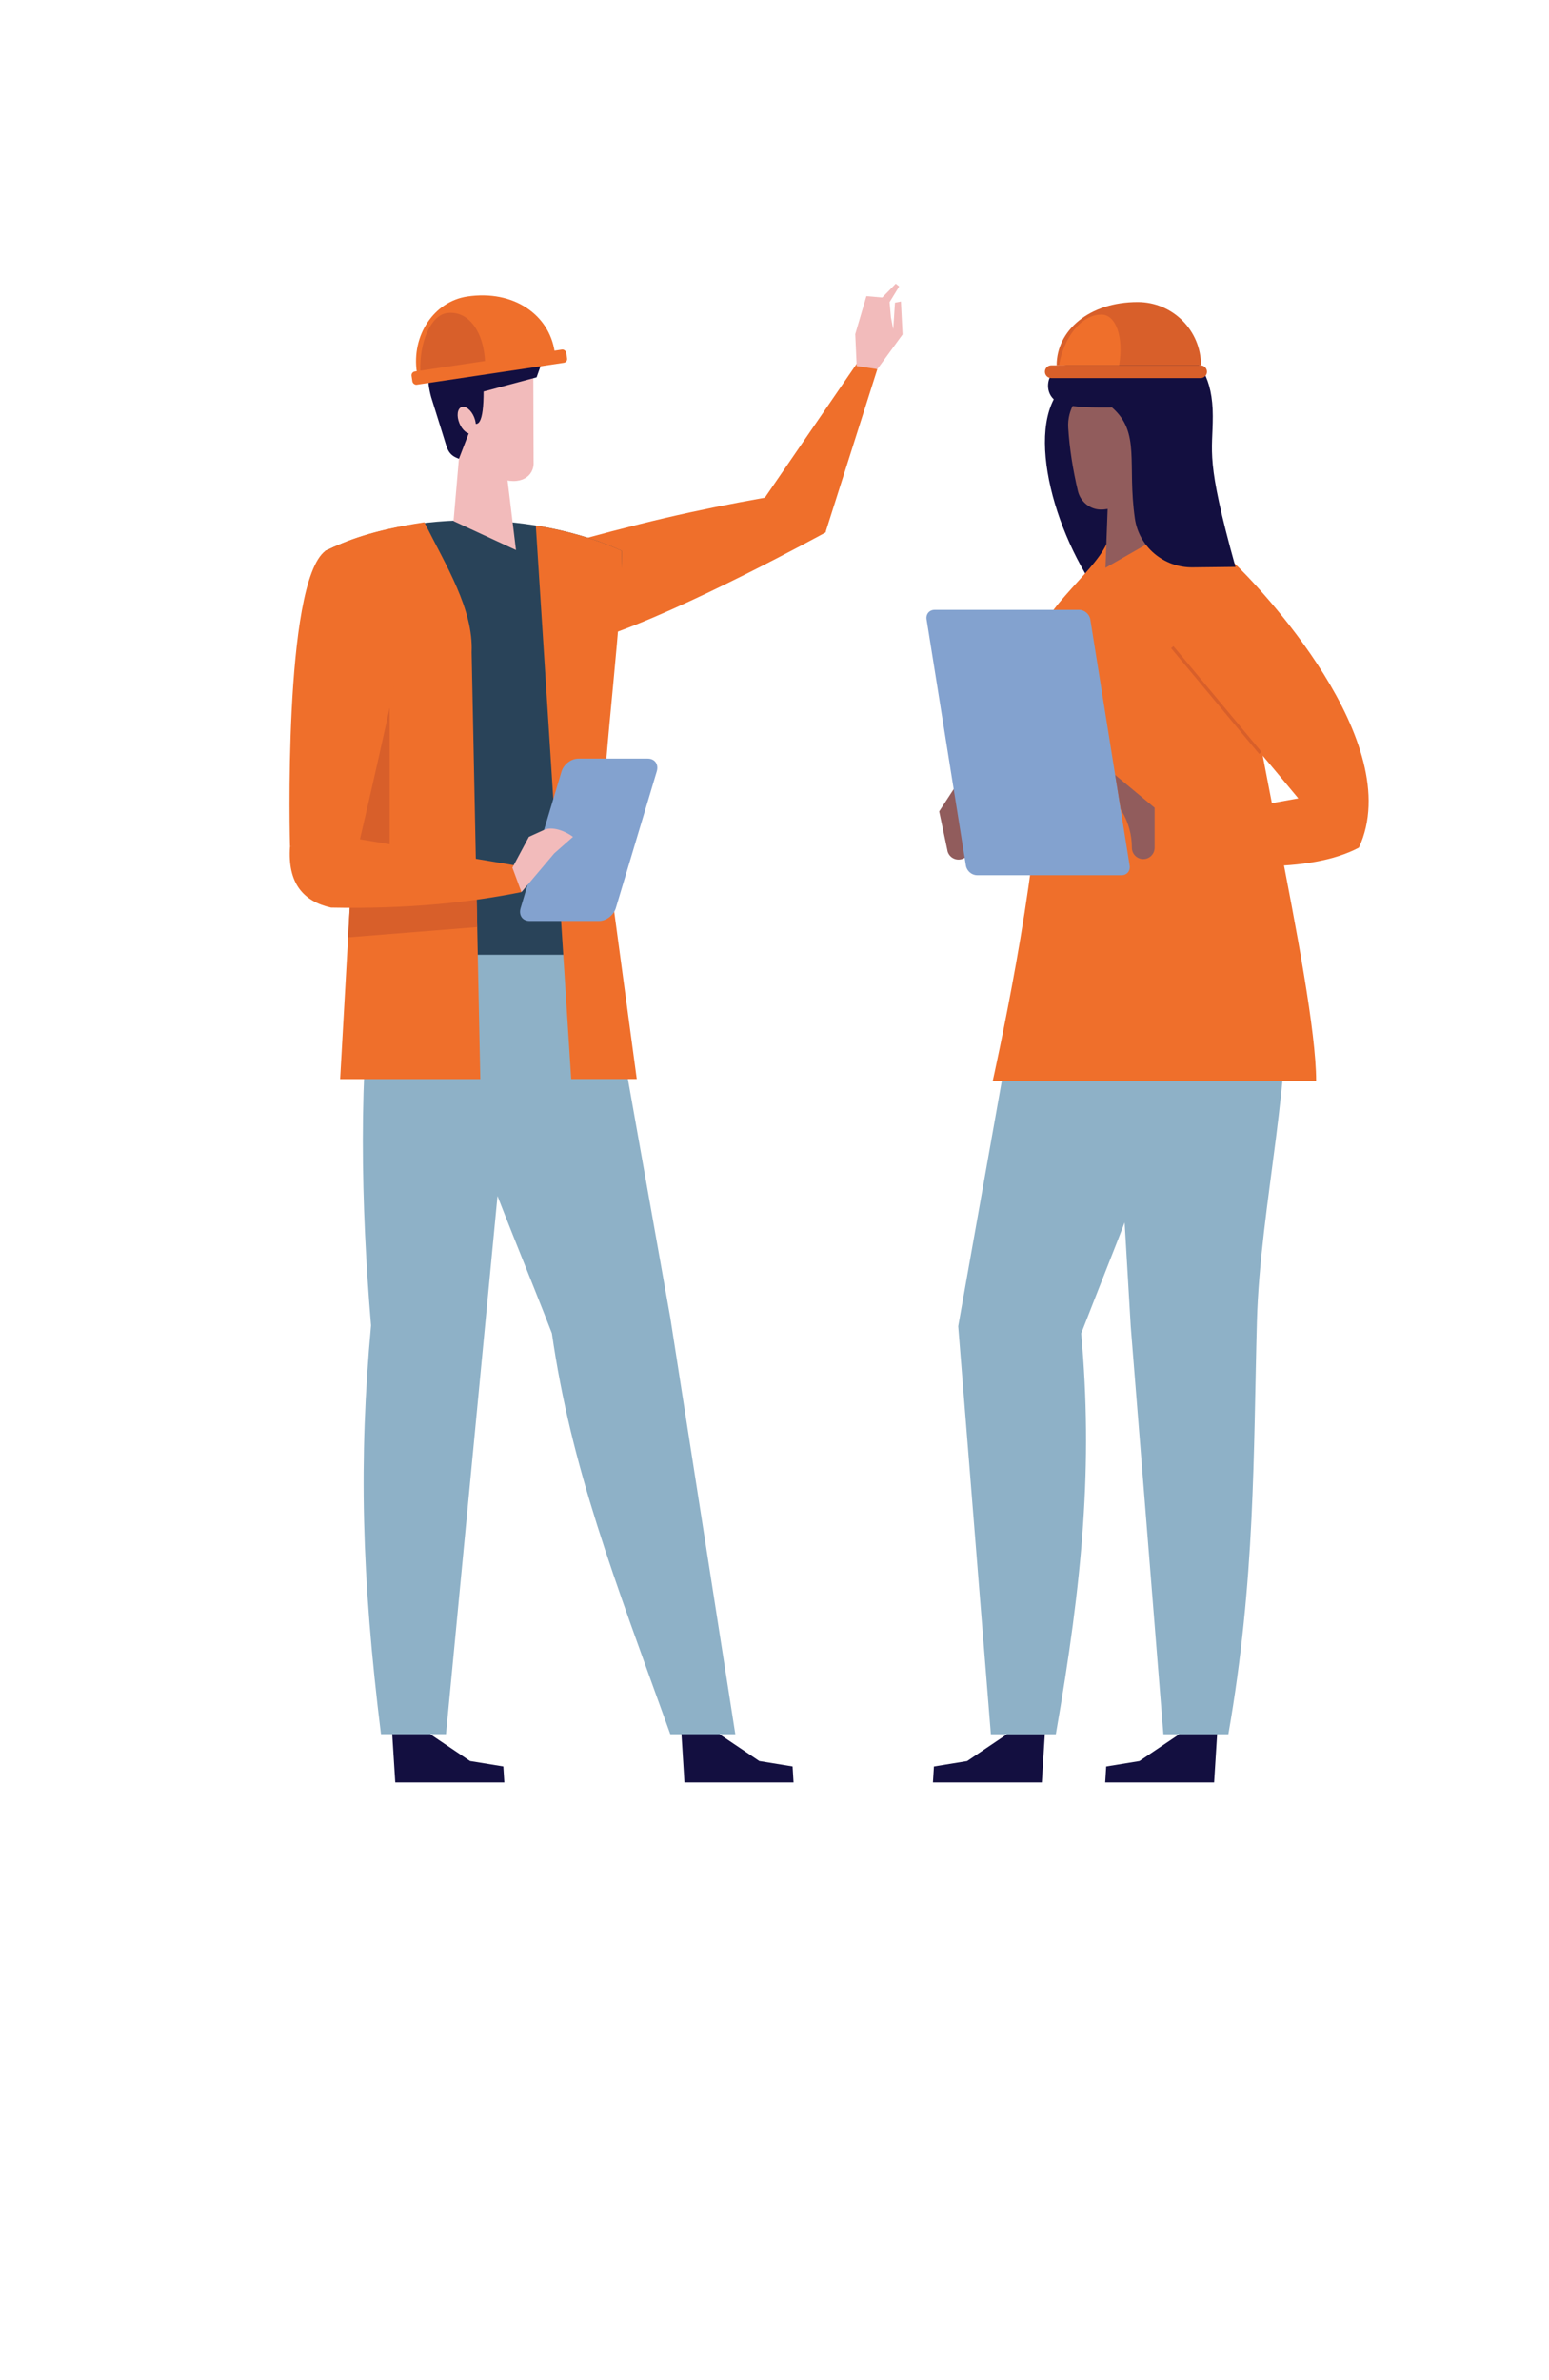 <?xml version="1.0" encoding="UTF-8"?><svg xmlns="http://www.w3.org/2000/svg" viewBox="0 0 388.41 596.55"><defs><style>.k{fill:#ef6f2b;}.l{fill:#f2bbbb;}.m{fill:#915c5c;}.n{fill:#8eb1c7;}.o{fill:#d85f2a;}.p{fill:#130f40;}.q{fill:#294359;}.r{fill:#83a2cf;}</style></defs><g id="a"/><g id="b"><g><g><path class="k" d="M208.42,124.24l-1.43,9.24s-35.78,19.68-56.05,26.22l-12.9-22.33c22.74-6.4,35.71-9.39,53.76-12.62l16.63-.51Z"/><path class="n" d="M168.08,330.33l-16.2-91.13-45.44-.02c4.38,29.51,20.97,66.66,31.94,95.03,4.85,33.68,15.51,61.09,29.7,100.51h16.3l-16.3-104.38Z"/><path class="n" d="M130.56,239.19h-36.59c-4.26,29.82-3.4,63.59-.93,93.07-3.09,33.68-2.39,63.02,2.49,102.44h16.3l18.72-195.51Z"/><path class="q" d="M147.99,206.97c0-16.52,8.55-55.08,7.88-68.91-20.62-9.46-51.69-10.88-74.23,0-.75,23.17,13.04,72.65,13.04,72.65l-1.7,28.62h58.91l-3.96-32.34h.07Z"/><path class="k" d="M151.1,206.98c.07-16.53,5.44-55.09,4.76-68.93-6.36-2.92-13.72-5.07-21.51-6.33l8.88,138.76h16.44l-8.57-63.51Zm-44.69-76.06c-13.22,2.01-19.46,4.57-24.77,7.14-.75,23.17,7.01,72.65,7.01,72.65l-3.36,59.79h35.14l-2.17-107.01c.48-10.72-6.43-21.72-11.85-32.56Z"/><path class="o" d="M119.65,232.39l-.27-13.37-21.68-3.36v-38.23l-12.58,7.86c1.76,14.22,3.51,25.41,3.51,25.41l-1.36,24.27,32.38-2.58Z"/><g><polygon class="l" points="126.94 117.67 129.38 137.88 113.72 130.62 115.33 111.98 126.94 117.67"/><path class="l" d="M133.81,116.01c.07,3.19-3.07,6.04-9.04,3.75l-9.59-6.15-4.55-13.65,5.35-11.6,17.73,1.09,.09,26.56Z"/><path class="p" d="M117.11,104.37c2.93,4.08,4.15,1.33,4.15-6.23l13.29-3.55,3.49-9.91-4.42,.86h-17.1c-7.61-.08-10.73,5.57-8.41,14.01l3.2,10.24c.86,2.76,1.04,4.25,3.77,5.21l2.45-6.37-.41-4.26Z"/><path class="l" d="M118.88,104.57c.74,1.81,.52,3.62-.5,4.04-1.02,.42-2.45-.71-3.19-2.52-.74-1.81-.52-3.62,.5-4.04,1.02-.42,2.45,.71,3.19,2.52Z"/></g><path class="k" d="M82.22,212.19h-9.5s-1.86-66.19,8.91-74.14c11.35-2.96,22.19,5.94,20.07,19.27-2.17,13.64-11.66,54-11.66,54l-7.82,.88Z"/><polygon class="p" points="98.35 434.71 107.88 434.71 117.86 441.44 126.21 442.8 126.46 446.81 99.11 446.81 98.35 434.71"/><polygon class="p" points="170.88 434.71 180.4 434.71 190.39 441.44 198.74 442.8 198.98 446.81 171.63 446.81 170.88 434.71"/><polygon class="k" points="206.98 133.48 219.99 92.53 215 90.91 191.79 124.75 196.47 129.75 206.98 133.48"/><polygon class="l" points="223.06 75.74 223.4 79.54 223.98 82.52 224.41 75.88 225.91 75.59 226.32 83.85 219.99 92.53 214.81 91.76 214.45 83.76 217.25 74.23 221.22 74.58 224.6 71.12 225.47 71.8 223.06 75.74"/><path class="r" d="M132.79,230.86h17.44c1.77,0,3.64-1.44,4.18-3.21l10.27-34.28c.53-1.77-.48-3.21-2.25-3.21h-17.44c-1.77,0-3.64,1.44-4.18,3.21l-10.27,34.28c-.53,1.77,.48,3.21,2.25,3.21Z"/><path class="k" d="M85.25,209.54l-12.53,2.65c-.66,9.19,3.31,13.75,10.29,15.32,19.37,.39,35.16-1.34,47.74-3.89l-1.94-6.75-43.56-7.33Z"/><path class="l" d="M130.76,223.62l8.22-9.71,4.7-4.14c-1.88-1.4-5.11-2.71-7.24-1.74l-3.82,1.74-4.14,7.73,2.27,6.13Z"/><g><path class="k" d="M104.52,93.32c-1.38-9.24,4.29-17.74,12.66-18.99,11.64-1.73,20.53,4.6,21.9,13.84l-34.57,5.14Z"/><path class="o" d="M105.4,93.19c-.28-7.53,2.67-14.12,6.6-14.7,5.46-.81,9.34,4.75,9.63,12.29l-16.23,2.42Z"/><rect class="k" x="103.08" y="90.36" width="39.22" height="3.35" rx=".96" ry=".96" transform="translate(-12.21 19.07) rotate(-8.47)"/></g></g><g><path class="n" d="M322.18,239.57h-44.11l5.46,92.89,8.19,102.27h16.29c6.77-38.83,6.26-70.19,7.16-103.45,.79-29.44,9.56-62.34,7.02-91.71Z"/><polygon class="p" points="305.19 434.73 295.68 434.73 285.71 441.45 277.38 442.81 277.13 446.81 304.44 446.81 305.19 434.73"/><polygon class="p" points="261.99 434.73 252.48 434.73 242.51 441.45 234.18 442.81 233.93 446.81 261.24 446.81 261.99 434.73"/><path class="n" d="M302.23,239.55l-45.45,.02-16.51,92.89,8.19,102.27h16.29c6.74-38.65,9.33-67.6,6.36-100.48,10.96-28.3,26.76-65.3,31.13-94.7Z"/><path class="p" d="M271.14,94.06l19.44,5.21,1.69,16.89,1.05,29.27h-20.19c-11.61-18.65-16.87-46.26-1.99-51.37Z"/><path class="k" d="M330.02,270.97c0-24.63-19.73-102.84-18.12-116.01,.95-7.79-3.38-14.74-10.52-17.23-8.98-3.13-15.54-3.37-23.97-1.27-3.46,7.53-18.23,17.92-18.23,27.47,0,11.12,1.29,16.99,1.29,28.84,.21,25.64-11.55,78.21-11.55,78.21h81.1Z"/><path class="k" d="M309.24,140.93c-10.35-9.68-27,5.92-18.5,17.22,5.3,7.05,29.69,35.57,38.06,45.96l11.95,8.36c12.21-26.34-25.16-65.62-31.5-71.55Z"/><rect class="o" x="304.61" y="158.22" width=".78" height="34.53" transform="translate(-41.66 235.9) rotate(-39.8)"/><path class="k" d="M330.07,199.31l10.67,13.17c-12.7,6.69-33.4,4.82-54.26,2.86v-8.14l43.59-7.89Z"/><polygon class="m" points="277.92 122.71 289.75 117.2 289.49 135.29 277.2 142.33 277.92 122.71"/><path class="m" d="M276.31,127.73c3.44-.16,7.37-1.99,9.77-3.31,1.49-.81,2.64-2.1,3.27-3.68,2.46-6.12,7.67-22.34-4.82-25.72-2.77-.75-6.66,.31-10,1.63-4.29,1.69-6.95,5.97-6.67,10.57,.32,5.22,1.16,10.51,2.42,15.85,.65,2.78,3.19,4.79,6.04,4.65Z"/><path class="p" d="M266.15,101.16c-4.89-1.45-4.24-8.42,.73-9.54l.1-.02,16.28-3.79c7.24-1.77,20.85-2.73,20.85,16.5,0,9.31-1.91,10.5,5.68,37.79l-10.76,.12c-7.2,.08-13.44-5.13-14.46-12.26-1.97-13.82,1.51-21.49-5.73-27.83-4.4,0-8.97,.14-12.69-.96Z"/><g><path class="m" d="M237.57,213.21l-2.07-9.81,6.55-10.05,1.83,8.69-1.76,5.21,1.01,4.8c.32,1.54-.66,3.05-2.2,3.37-1.54,.32-3.05-.66-3.37-2.2Z"/><path class="r" d="M244.99,219.39h36.25c1.33,0,2.24-1.08,2.02-2.41l-9.86-61.7c-.21-1.33-1.46-2.41-2.79-2.41h-36.25c-1.33,0-2.24,1.08-2.02,2.41l9.86,61.7c.21,1.33,1.46,2.41,2.79,2.41Z"/><path class="m" d="M289.52,212.51v-10.03l-9.9-8.23,1.41,8.62,.3,.51c1.63,2.76,2.49,5.91,2.49,9.12,0,1.57,1.27,2.85,2.85,2.85s2.85-1.27,2.85-2.85Z"/></g><g><path class="o" d="M301.15,91.59c0-8.77-7.11-15.87-15.87-15.87-12.19,0-20.33,7.11-20.33,15.87h36.21Z"/><path class="k" d="M280.61,91.59c1.21-7.03-.77-12.73-4.41-12.73-5.07,0-9.44,5.7-10.65,12.73h15.06Z"/><path class="o" d="M263.61,94.78h37.44c.88,0,1.6-.72,1.6-1.6s-.72-1.6-1.6-1.6h-37.44c-.88,0-1.6,.72-1.6,1.6s.72,1.6,1.6,1.6Z"/></g></g></g></g><g id="c"/><g id="d"/><g id="e"/><g id="f"/><g id="g"/><g id="h"/><g id="i"><g id="j"/></g></svg>